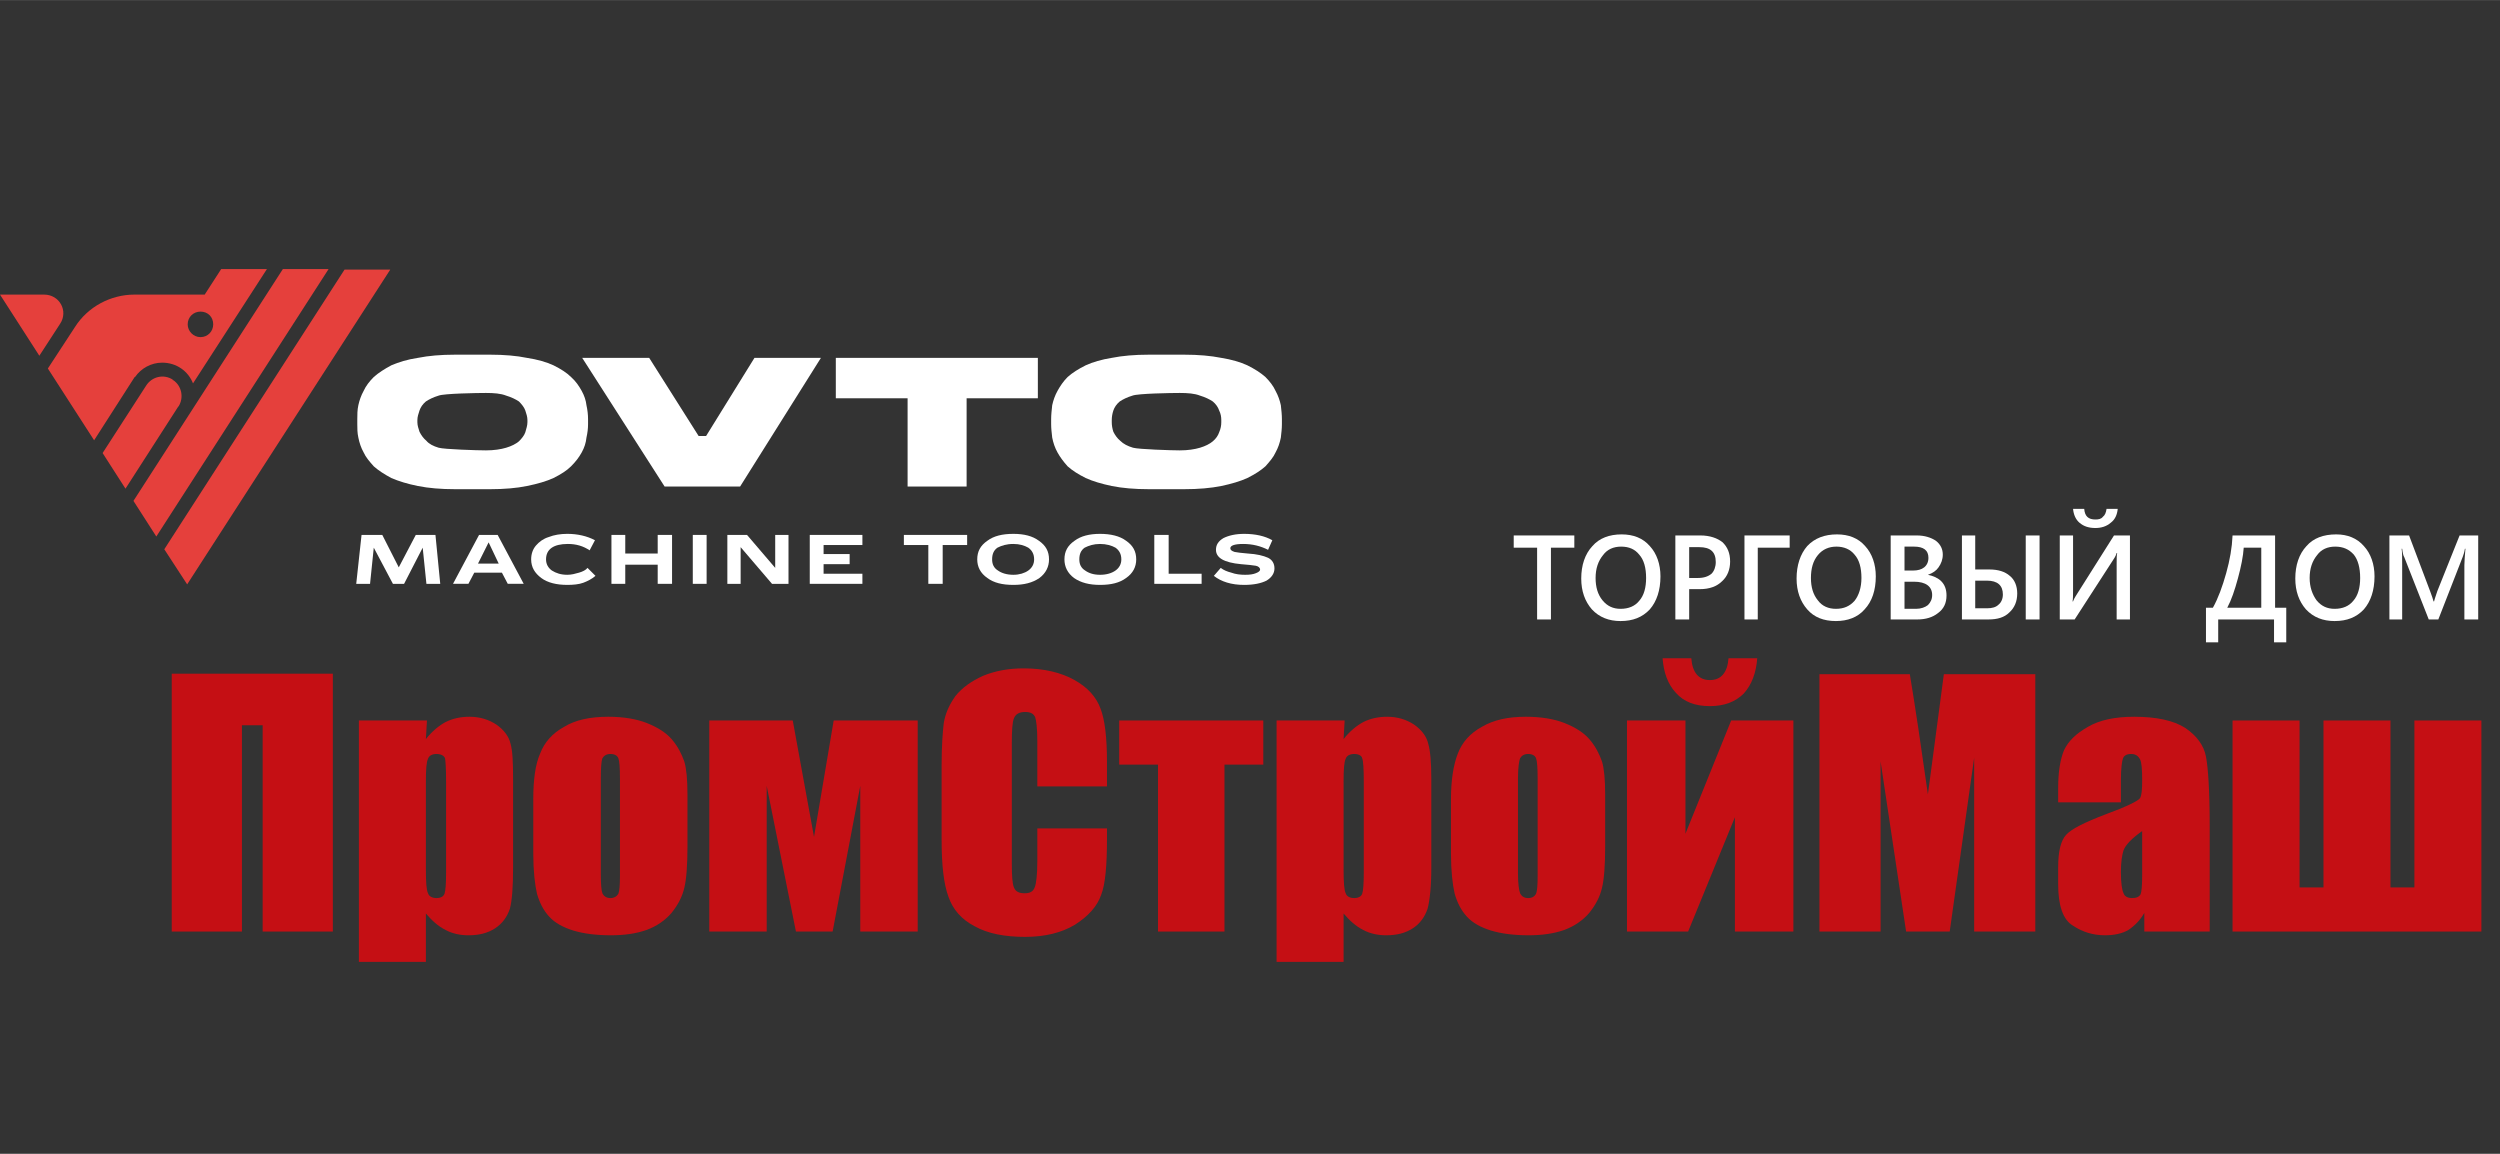 <?xml version="1.0" encoding="UTF-8"?>
<!DOCTYPE svg PUBLIC "-//W3C//DTD SVG 1.0//EN" "http://www.w3.org/TR/2001/REC-SVG-20010904/DTD/svg10.dtd">
<!-- Creator: CorelDRAW 2019 (64-Bit) -->
<svg xmlns="http://www.w3.org/2000/svg" xml:space="preserve" width="130px" height="60px" version="1.0" style="shape-rendering:geometricPrecision; text-rendering:geometricPrecision; image-rendering:optimizeQuality; fill-rule:evenodd; clip-rule:evenodd"
viewBox="0 0 4.702 2.17"
 xmlns:xlink="http://www.w3.org/1999/xlink">
 <rect x="0" y="0" width="4.702" height="2.17" fill="#333333" stroke="none"/>
 <defs>
  <style type="text/css">
   <![CDATA[
    .fil0 {fill:none}
    .fil2 {fill:#E5403C;fill-rule:nonzero}
    .fil3 {fill:#C50F14;fill-rule:nonzero}
    .fil1 {fill:white;fill-rule:nonzero}
   ]]>
  </style>
 </defs>
 <g id="Слой_x0020_1">
  <rect class="fil0" width="4.702" height="2.17"/>
  <g id="_2833605030928">
   <g>
    <g>
     <g>
      <path class="fil1" d="M0.991 0.673c0.02,0.003 0.037,0.008 0.05,0.014 0.014,0.007 0.025,0.014 0.033,0.022 0.009,0.008 0.015,0.017 0.02,0.026 0.005,0.009 0.008,0.018 0.009,0.027 0.002,0.009 0.003,0.018 0.003,0.026l0 0.01c0,0.008 -0.001,0.016 -0.003,0.025 -0.001,0.01 -0.004,0.019 -0.009,0.028 -0.005,0.009 -0.011,0.017 -0.02,0.026 -0.008,0.008 -0.019,0.015 -0.033,0.022 -0.013,0.006 -0.03,0.011 -0.05,0.015 -0.019,0.004 -0.043,0.006 -0.069,0.006l-0.066 0c-0.027,0 -0.05,-0.002 -0.07,-0.006 -0.02,-0.004 -0.036,-0.009 -0.05,-0.015 -0.013,-0.007 -0.024,-0.014 -0.033,-0.022 -0.008,-0.009 -0.015,-0.017 -0.019,-0.026 -0.005,-0.009 -0.008,-0.018 -0.01,-0.028 -0.002,-0.009 -0.002,-0.017 -0.002,-0.025l0 -0.01c0,-0.008 0,-0.017 0.002,-0.026 0.002,-0.009 0.005,-0.018 0.01,-0.027 0.004,-0.009 0.011,-0.018 0.019,-0.026 0.009,-0.008 0.02,-0.015 0.033,-0.022 0.014,-0.006 0.03,-0.011 0.05,-0.014 0.02,-0.004 0.043,-0.006 0.07,-0.006l0.066 0c0.026,0 0.05,0.002 0.069,0.006zm-0.003 0.099l0 0c-0.002,-0.006 -0.007,-0.012 -0.012,-0.017 -0.006,-0.004 -0.014,-0.008 -0.024,-0.011 -0.01,-0.004 -0.023,-0.005 -0.038,-0.005 -0.016,0 -0.079,0.001 -0.089,0.005 -0.01,0.003 -0.018,0.007 -0.024,0.011 -0.006,0.005 -0.01,0.011 -0.012,0.017 -0.002,0.006 -0.004,0.012 -0.004,0.018l0 0.004c0,0.006 0.002,0.012 0.004,0.018 0.003,0.006 0.007,0.012 0.013,0.017 0.005,0.006 0.013,0.01 0.023,0.013 0.01,0.003 0.073,0.005 0.089,0.005 0.015,0 0.028,-0.002 0.038,-0.005 0.01,-0.003 0.018,-0.007 0.024,-0.012 0.005,-0.005 0.01,-0.011 0.012,-0.017 0.002,-0.007 0.004,-0.013 0.004,-0.019l0 -0.004c0,-0.006 -0.002,-0.012 -0.004,-0.018z"/>
     </g>
    </g>
    <g>
     <g>
      <path class="fil1" d="M2.297 0.673c0.019,0.003 0.036,0.008 0.049,0.014 0.014,0.007 0.025,0.014 0.034,0.022 0.008,0.008 0.015,0.017 0.019,0.026 0.005,0.009 0.008,0.018 0.01,0.027 0.001,0.009 0.002,0.018 0.002,0.026l0 0.01c0,0.008 -0.001,0.016 -0.002,0.025 -0.002,0.01 -0.005,0.019 -0.01,0.028 -0.004,0.009 -0.011,0.017 -0.019,0.026 -0.009,0.008 -0.02,0.015 -0.034,0.022 -0.013,0.006 -0.03,0.011 -0.049,0.015 -0.02,0.004 -0.043,0.006 -0.07,0.006l-0.066 0c-0.027,0 -0.05,-0.002 -0.07,-0.006 -0.019,-0.004 -0.036,-0.009 -0.049,-0.015 -0.014,-0.007 -0.025,-0.014 -0.034,-0.022 -0.008,-0.009 -0.014,-0.017 -0.019,-0.026 -0.005,-0.009 -0.008,-0.018 -0.01,-0.028 -0.001,-0.009 -0.002,-0.017 -0.002,-0.025l0 -0.01c0,-0.008 0.001,-0.017 0.002,-0.026 0.002,-0.009 0.005,-0.018 0.01,-0.027 0.005,-0.009 0.011,-0.018 0.019,-0.026 0.009,-0.008 0.02,-0.015 0.034,-0.022 0.013,-0.006 0.03,-0.011 0.049,-0.014 0.02,-0.004 0.043,-0.006 0.07,-0.006l0.066 0c0.027,0 0.05,0.002 0.07,0.006zm-0.004 0.099l0 0c-0.002,-0.006 -0.006,-0.012 -0.012,-0.017 -0.006,-0.004 -0.014,-0.008 -0.024,-0.011 -0.01,-0.004 -0.023,-0.005 -0.038,-0.005 -0.016,0 -0.079,0.001 -0.089,0.005 -0.01,0.003 -0.018,0.007 -0.024,0.011 -0.006,0.005 -0.01,0.011 -0.012,0.017 -0.002,0.006 -0.003,0.012 -0.003,0.018l0 0.004c0,0.006 0.001,0.012 0.003,0.018 0.003,0.006 0.007,0.012 0.013,0.017 0.006,0.006 0.014,0.01 0.024,0.013 0.01,0.003 0.073,0.005 0.088,0.005 0.015,0 0.028,-0.002 0.038,-0.005 0.01,-0.003 0.018,-0.007 0.024,-0.012 0.006,-0.005 0.01,-0.011 0.012,-0.017 0.003,-0.007 0.004,-0.013 0.004,-0.019l0 -0.004c0,-0.006 -0.001,-0.012 -0.004,-0.018z"/>
     </g>
    </g>
    <g>
     <g>
      <polygon class="fil1" points="1.572,0.749 1.572,0.673 1.952,0.673 1.952,0.749 1.818,0.749 1.818,0.915 1.707,0.915 1.707,0.749 "/>
     </g>
    </g>
    <polygon class="fil1" points="1.419,0.673 1.328,0.82 1.314,0.82 1.221,0.673 1.142,0.673 1.095,0.673 1.25,0.915 1.392,0.915 1.544,0.673 "/>
    <g>
     <polygon class="fil1" points="0.719,1.006 0.75,1.067 0.782,1.006 0.819,1.006 0.828,1.098 0.802,1.098 0.795,1.03 0.76,1.098 0.739,1.098 0.703,1.03 0.696,1.098 0.67,1.098 0.68,1.006 "/>
     <path class="fil1" d="M0.936 1.006l0.049 0.092 -0.03 0 -0.011 -0.021 -0.052 0 -0.011 0.021 -0.029 0 0.049 -0.092 0.035 0zm-0.037 0.054l0 0 0.039 0 -0.019 -0.04 -0.02 0.04z"/>
     <path class="fil1" d="M1.12 1.083c-0.007,0.006 -0.015,0.01 -0.023,0.013 -0.008,0.003 -0.019,0.004 -0.03,0.004 -0.02,0 -0.037,-0.004 -0.049,-0.013 -0.012,-0.009 -0.019,-0.02 -0.019,-0.035 0,-0.01 0.003,-0.019 0.009,-0.026 0.006,-0.007 0.014,-0.013 0.024,-0.016 0.01,-0.004 0.022,-0.006 0.035,-0.006 0.019,0 0.037,0.004 0.052,0.012l-0.01 0.019c-0.012,-0.008 -0.025,-0.012 -0.041,-0.012 -0.027,0 -0.041,0.01 -0.041,0.029 0,0.009 0.004,0.016 0.011,0.021 0.008,0.005 0.017,0.008 0.029,0.008 0.008,0 0.015,-0.002 0.022,-0.004 0.007,-0.002 0.013,-0.005 0.016,-0.009l0.015 0.015z"/>
     <polygon class="fil1" points="1.237,1.098 1.237,1.062 1.176,1.062 1.176,1.098 1.15,1.098 1.15,1.006 1.176,1.006 1.176,1.041 1.237,1.041 1.237,1.006 1.264,1.006 1.264,1.098 "/>
     <polygon class="fil1" points="1.303,1.006 1.329,1.006 1.329,1.098 1.303,1.098 "/>
     <polygon class="fil1" points="1.405,1.006 1.458,1.068 1.458,1.006 1.483,1.006 1.483,1.098 1.452,1.098 1.393,1.029 1.393,1.098 1.368,1.098 1.368,1.006 "/>
     <polygon class="fil1" points="1.523,1.098 1.523,1.006 1.622,1.006 1.622,1.025 1.549,1.025 1.549,1.042 1.598,1.042 1.598,1.061 1.549,1.061 1.549,1.079 1.622,1.079 1.622,1.098 "/>
     <polygon class="fil1" points="1.746,1.098 1.746,1.025 1.7,1.025 1.7,1.006 1.819,1.006 1.819,1.025 1.773,1.025 1.773,1.098 "/>
     <path class="fil1" d="M1.954 1.017c0.013,0.009 0.019,0.02 0.019,0.035 0,0.014 -0.006,0.026 -0.018,0.035 -0.013,0.009 -0.029,0.013 -0.049,0.013 -0.021,0 -0.037,-0.004 -0.049,-0.013 -0.013,-0.009 -0.019,-0.021 -0.019,-0.035 0,-0.015 0.006,-0.026 0.019,-0.035 0.012,-0.009 0.028,-0.013 0.049,-0.013 0.02,0 0.036,0.004 0.048,0.013zm-0.078 0.013l0 0c-0.007,0.005 -0.01,0.012 -0.01,0.022 0,0.009 0.003,0.016 0.011,0.021 0.007,0.005 0.017,0.008 0.029,0.008 0.011,0 0.021,-0.003 0.028,-0.008 0.007,-0.005 0.011,-0.012 0.011,-0.021 0,-0.01 -0.004,-0.017 -0.011,-0.022 -0.007,-0.004 -0.016,-0.007 -0.028,-0.007 -0.013,0 -0.022,0.003 -0.03,0.007z"/>
     <path class="fil1" d="M2.118 1.017c0.013,0.009 0.019,0.02 0.019,0.035 0,0.014 -0.006,0.026 -0.019,0.035 -0.012,0.009 -0.028,0.013 -0.049,0.013 -0.02,0 -0.036,-0.004 -0.049,-0.013 -0.012,-0.009 -0.018,-0.021 -0.018,-0.035 0,-0.015 0.006,-0.026 0.019,-0.035 0.012,-0.009 0.028,-0.013 0.048,-0.013 0.02,0 0.037,0.004 0.049,0.013zm-0.078 0.013l0 0c-0.007,0.005 -0.01,0.012 -0.01,0.022 0,0.009 0.003,0.016 0.011,0.021 0.007,0.005 0.016,0.008 0.028,0.008 0.012,0 0.022,-0.003 0.029,-0.008 0.007,-0.005 0.011,-0.012 0.011,-0.021 0,-0.01 -0.004,-0.017 -0.011,-0.022 -0.007,-0.004 -0.017,-0.007 -0.029,-0.007 -0.012,0 -0.021,0.003 -0.029,0.007z"/>
     <polygon class="fil1" points="2.171,1.098 2.171,1.006 2.198,1.006 2.198,1.079 2.26,1.079 2.26,1.098 "/>
     <path class="fil1" d="M2.393 1.016l-0.008 0.018c-0.014,-0.007 -0.029,-0.011 -0.047,-0.011 -0.016,0 -0.024,0.003 -0.024,0.008 0,0.003 0.002,0.005 0.008,0.007 0.005,0.001 0.013,0.002 0.025,0.003 0.017,0.001 0.029,0.004 0.038,0.008 0.008,0.004 0.012,0.011 0.012,0.02 0,0.009 -0.005,0.017 -0.015,0.023 -0.01,0.005 -0.024,0.008 -0.042,0.008 -0.024,0 -0.043,-0.006 -0.057,-0.017l0.013 -0.015c0.005,0.004 0.012,0.007 0.02,0.009 0.008,0.003 0.017,0.004 0.026,0.004 0.009,0 0.015,-0.001 0.02,-0.003 0.005,-0.002 0.008,-0.004 0.008,-0.007 0,-0.003 -0.003,-0.006 -0.008,-0.007 -0.006,-0.001 -0.015,-0.002 -0.028,-0.003 -0.032,-0.003 -0.047,-0.012 -0.047,-0.027 0,-0.009 0.004,-0.016 0.014,-0.022 0.01,-0.005 0.023,-0.008 0.039,-0.008 0.021,0 0.039,0.004 0.053,0.012z"/>
    </g>
   </g>
   <polygon class="fil2" points="0.352,1.099 0.734,0.507 0.648,0.507 0.309,1.033 "/>
   <polygon class="fil2" points="0.294,1.009 0.618,0.506 0.532,0.506 0.251,0.942 "/>
   <path class="fil2" d="M0 0.554l0.074 0.115 0.039 -0.06c0.016,-0.024 -0.001,-0.055 -0.03,-0.055l-0.083 0z"/>
   <path class="fil2" d="M0.416 0.506l-0.031 0.048 -0.031 0 -0.101 0c-0.045,0 -0.088,0.023 -0.112,0.061l-0.051 0.078 0.087 0.135 0.075 -0.117c0.001,-0.001 0.001,-0.001 0.001,-0.002l0 0 0.001 0c0.011,-0.016 0.03,-0.027 0.051,-0.027 0.027,0 0.049,0.016 0.058,0.039l0.139 -0.215 -0.086 0zm-0.039 0.128l0 0c-0.013,0 -0.024,-0.011 -0.024,-0.024 0,-0.014 0.011,-0.024 0.024,-0.024 0.014,0 0.024,0.01 0.024,0.024 0,0.013 -0.01,0.024 -0.024,0.024z"/>
   <path class="fil2" d="M0.325 0.714c-0.017,-0.011 -0.039,-0.006 -0.05,0.011l-0.082 0.127 0.043 0.067 0.099 -0.154 0.001 -0.001c0.01,-0.016 0.006,-0.038 -0.01,-0.049l-0.001 0 0 -0.001z"/>
   <polygon class="fil3" points="0.626,1.752 0.494,1.752 0.494,1.364 0.455,1.364 0.455,1.752 0.323,1.752 0.323,1.267 0.626,1.267 "/>
   <path class="fil3" d="M0.803 1.355l-0.002 0.035c0.011,-0.014 0.024,-0.025 0.037,-0.032 0.014,-0.007 0.029,-0.01 0.045,-0.01 0.019,0 0.036,0.005 0.051,0.015 0.014,0.01 0.023,0.022 0.026,0.035 0.004,0.013 0.005,0.035 0.005,0.067l0 0.167c0,0.036 -0.002,0.062 -0.006,0.077 -0.005,0.015 -0.014,0.028 -0.028,0.037 -0.014,0.009 -0.03,0.013 -0.05,0.013 -0.015,0 -0.03,-0.003 -0.043,-0.01 -0.014,-0.007 -0.026,-0.018 -0.037,-0.031l0 0.091 -0.126 0 0 -0.454 0.128 0zm0.036 0.115c0,-0.024 -0.001,-0.039 -0.002,-0.044 -0.002,-0.005 -0.008,-0.008 -0.016,-0.008 -0.008,0 -0.014,0.003 -0.016,0.009 -0.003,0.006 -0.004,0.02 -0.004,0.043l0 0.165c0,0.024 0.001,0.039 0.004,0.045 0.002,0.006 0.008,0.009 0.016,0.009 0.008,0 0.013,-0.003 0.015,-0.008 0.002,-0.006 0.003,-0.019 0.003,-0.04l0 -0.171z"/>
   <path class="fil3" d="M1.293 1.494l0 0.098c0,0.035 -0.002,0.062 -0.006,0.078 -0.004,0.017 -0.012,0.032 -0.024,0.047 -0.012,0.014 -0.028,0.025 -0.047,0.032 -0.02,0.007 -0.042,0.01 -0.067,0.01 -0.028,0 -0.051,-0.003 -0.071,-0.009 -0.019,-0.006 -0.034,-0.014 -0.045,-0.026 -0.011,-0.012 -0.018,-0.026 -0.023,-0.043 -0.004,-0.017 -0.007,-0.043 -0.007,-0.076l0 -0.102c0,-0.037 0.004,-0.066 0.013,-0.086 0.008,-0.021 0.023,-0.038 0.045,-0.05 0.021,-0.013 0.049,-0.019 0.083,-0.019 0.028,0 0.053,0.004 0.073,0.012 0.02,0.008 0.036,0.018 0.047,0.031 0.011,0.013 0.018,0.027 0.023,0.041 0.004,0.013 0.006,0.034 0.006,0.062zm-0.127 -0.03c0,-0.02 -0.001,-0.033 -0.003,-0.038 -0.002,-0.005 -0.007,-0.008 -0.015,-0.008 -0.007,0 -0.012,0.003 -0.015,0.008 -0.002,0.005 -0.003,0.018 -0.003,0.038l0 0.18c0,0.018 0.001,0.031 0.003,0.036 0.003,0.006 0.008,0.009 0.015,0.009 0.007,0 0.012,-0.003 0.015,-0.008 0.002,-0.005 0.003,-0.016 0.003,-0.033l0 -0.184z"/>
   <polygon class="fil3" points="1.726,1.752 1.618,1.752 1.618,1.478 1.566,1.752 1.497,1.752 1.442,1.478 1.442,1.752 1.334,1.752 1.334,1.355 1.491,1.355 1.531,1.574 1.568,1.355 1.726,1.355 "/>
   <path class="fil3" d="M2.082 1.479l-0.131 0 0 -0.085c0,-0.024 -0.002,-0.039 -0.004,-0.045 -0.003,-0.007 -0.009,-0.01 -0.019,-0.01 -0.011,0 -0.018,0.004 -0.021,0.012 -0.003,0.007 -0.004,0.023 -0.004,0.047l0 0.225c0,0.024 0.001,0.039 0.004,0.046 0.003,0.008 0.01,0.011 0.02,0.011 0.01,0 0.016,-0.003 0.019,-0.011 0.003,-0.007 0.005,-0.024 0.005,-0.05l0 -0.061 0.131 0 0 0.019c0,0.05 -0.003,0.086 -0.011,0.106 -0.007,0.021 -0.024,0.04 -0.049,0.056 -0.025,0.015 -0.056,0.023 -0.094,0.023 -0.038,0 -0.07,-0.006 -0.095,-0.02 -0.025,-0.013 -0.041,-0.032 -0.049,-0.055 -0.009,-0.024 -0.013,-0.06 -0.013,-0.107l0 -0.142c0,-0.034 0.002,-0.061 0.004,-0.078 0.003,-0.018 0.01,-0.034 0.022,-0.051 0.013,-0.016 0.03,-0.028 0.052,-0.038 0.022,-0.009 0.047,-0.014 0.076,-0.014 0.039,0 0.071,0.008 0.096,0.022 0.025,0.014 0.041,0.032 0.049,0.054 0.008,0.021 0.012,0.054 0.012,0.1l0 0.046z"/>
   <polygon class="fil3" points="2.376,1.355 2.376,1.438 2.303,1.438 2.303,1.752 2.178,1.752 2.178,1.438 2.105,1.438 2.105,1.355 "/>
   <path class="fil3" d="M2.529 1.355l-0.002 0.035c0.011,-0.014 0.024,-0.025 0.037,-0.032 0.014,-0.007 0.029,-0.01 0.045,-0.01 0.019,0 0.036,0.005 0.051,0.015 0.014,0.01 0.023,0.022 0.026,0.035 0.004,0.013 0.006,0.035 0.006,0.067l0 0.167c0,0.036 -0.003,0.062 -0.007,0.077 -0.005,0.015 -0.014,0.028 -0.028,0.037 -0.014,0.009 -0.03,0.013 -0.05,0.013 -0.015,0 -0.03,-0.003 -0.043,-0.01 -0.014,-0.007 -0.026,-0.018 -0.037,-0.031l0 0.091 -0.126 0 0 -0.454 0.128 0zm0.036 0.115c0,-0.024 -0.001,-0.039 -0.003,-0.044 -0.001,-0.005 -0.007,-0.008 -0.015,-0.008 -0.008,0 -0.014,0.003 -0.016,0.009 -0.003,0.006 -0.004,0.02 -0.004,0.043l0 0.165c0,0.024 0.001,0.039 0.004,0.045 0.002,0.006 0.008,0.009 0.016,0.009 0.008,0 0.013,-0.003 0.015,-0.008 0.002,-0.006 0.003,-0.019 0.003,-0.04l0 -0.171z"/>
   <path class="fil3" d="M3.019 1.494l0 0.098c0,0.035 -0.002,0.062 -0.006,0.078 -0.004,0.017 -0.012,0.032 -0.024,0.047 -0.012,0.014 -0.028,0.025 -0.047,0.032 -0.02,0.007 -0.042,0.01 -0.067,0.01 -0.028,0 -0.051,-0.003 -0.071,-0.009 -0.019,-0.006 -0.034,-0.014 -0.045,-0.026 -0.011,-0.012 -0.018,-0.026 -0.023,-0.043 -0.004,-0.017 -0.007,-0.043 -0.007,-0.076l0 -0.102c0,-0.037 0.005,-0.066 0.013,-0.086 0.008,-0.021 0.023,-0.038 0.045,-0.05 0.022,-0.013 0.049,-0.019 0.083,-0.019 0.028,0 0.053,0.004 0.073,0.012 0.02,0.008 0.036,0.018 0.047,0.031 0.011,0.013 0.018,0.027 0.023,0.041 0.004,0.013 0.006,0.034 0.006,0.062zm-0.127 -0.03c0,-0.02 -0.001,-0.033 -0.003,-0.038 -0.002,-0.005 -0.007,-0.008 -0.015,-0.008 -0.007,0 -0.012,0.003 -0.015,0.008 -0.002,0.005 -0.004,0.018 -0.004,0.038l0 0.18c0,0.018 0.002,0.031 0.004,0.036 0.003,0.006 0.008,0.009 0.015,0.009 0.008,0 0.012,-0.003 0.015,-0.008 0.002,-0.005 0.003,-0.016 0.003,-0.033l0 -0.184z"/>
   <path class="fil3" d="M3.373 1.752l-0.11 0 0 -0.215 -0.088 0.215 -0.115 0 0 -0.397 0.11 0 0 0.213 0.086 -0.213 0.117 0 0 0.397zm-0.122 -0.514l0.054 0c-0.002,0.027 -0.01,0.049 -0.025,0.066 -0.016,0.016 -0.037,0.024 -0.064,0.024 -0.028,0 -0.049,-0.008 -0.064,-0.025 -0.015,-0.016 -0.023,-0.038 -0.025,-0.065l0.054 0c0.002,0.027 0.014,0.041 0.035,0.041 0.021,0 0.033,-0.014 0.035,-0.041z"/>
   <path class="fil3" d="M3.828 1.268l0 0.484 -0.115 0 0 -0.327 -0.046 0.327 -0.082 0 -0.048 -0.32 0 0.32 -0.115 0 0 -0.484 0.17 0c0.005,0.029 0.01,0.063 0.016,0.102l0.018 0.124 0.03 -0.226 0.172 0z"/>
   <path class="fil3" d="M3.989 1.509l-0.118 0 0 -0.027c0,-0.031 0.004,-0.054 0.011,-0.071 0.008,-0.017 0.022,-0.031 0.045,-0.044 0.022,-0.013 0.051,-0.019 0.087,-0.019 0.042,0 0.074,0.007 0.096,0.021 0.022,0.015 0.035,0.033 0.039,0.054 0.004,0.021 0.007,0.064 0.007,0.13l0 0.199 -0.123 0 0 -0.035c-0.008,0.014 -0.018,0.024 -0.03,0.032 -0.012,0.007 -0.027,0.01 -0.044,0.01 -0.022,0 -0.042,-0.006 -0.06,-0.018 -0.019,-0.011 -0.028,-0.038 -0.028,-0.078l0 -0.032c0,-0.03 0.005,-0.05 0.015,-0.061 0.01,-0.011 0.034,-0.023 0.073,-0.038 0.041,-0.015 0.063,-0.026 0.066,-0.031 0.003,-0.005 0.004,-0.016 0.004,-0.033 0,-0.021 -0.001,-0.034 -0.004,-0.04 -0.004,-0.007 -0.009,-0.01 -0.017,-0.01 -0.008,0 -0.013,0.003 -0.015,0.008 -0.002,0.005 -0.004,0.019 -0.004,0.041l0 0.042zm0.04 0.054c-0.02,0.014 -0.031,0.026 -0.035,0.036 -0.003,0.009 -0.005,0.023 -0.005,0.041 0,0.021 0.002,0.034 0.005,0.04 0.002,0.006 0.008,0.009 0.016,0.009 0.008,0 0.013,-0.002 0.016,-0.007 0.002,-0.005 0.003,-0.017 0.003,-0.037l0 -0.082z"/>
   <polygon class="fil3" points="4.496,1.669 4.541,1.669 4.541,1.355 4.667,1.355 4.667,1.752 4.199,1.752 4.199,1.355 4.325,1.355 4.325,1.669 4.37,1.669 4.37,1.355 4.496,1.355 "/>
   <g>
    <polygon class="fil1" points="2.961,1.03 2.917,1.03 2.917,1.165 2.891,1.165 2.891,1.03 2.847,1.03 2.847,1.007 2.961,1.007 "/>
    <path class="fil1" d="M3.048 1.168c-0.022,0 -0.04,-0.007 -0.054,-0.022 -0.013,-0.015 -0.02,-0.034 -0.02,-0.058 0,-0.025 0.007,-0.046 0.021,-0.061 0.013,-0.015 0.032,-0.022 0.055,-0.022 0.022,0 0.04,0.007 0.053,0.022 0.013,0.014 0.02,0.034 0.02,0.057 0,0.026 -0.007,0.047 -0.02,0.062 -0.014,0.015 -0.032,0.022 -0.055,0.022zm0.001 -0.14c-0.014,0 -0.026,0.005 -0.034,0.016 -0.009,0.011 -0.014,0.025 -0.014,0.043 0,0.017 0.004,0.031 0.013,0.042 0.009,0.011 0.02,0.016 0.034,0.016 0.015,0 0.027,-0.005 0.035,-0.015 0.009,-0.01 0.013,-0.025 0.013,-0.043 0,-0.019 -0.004,-0.034 -0.013,-0.044 -0.008,-0.01 -0.019,-0.015 -0.034,-0.015z"/>
    <path class="fil1" d="M3.177 1.108l0 0.057 -0.026 0 0 -0.158 0.047 0c0.018,0 0.032,0.005 0.042,0.013 0.009,0.009 0.014,0.02 0.014,0.036 0,0.015 -0.005,0.028 -0.015,0.037 -0.01,0.01 -0.024,0.015 -0.042,0.015l-0.02 0zm0 -0.079l0 0.058 0.016 0c0.012,0 0.02,-0.003 0.026,-0.008 0.005,-0.005 0.008,-0.013 0.008,-0.022 0,-0.019 -0.01,-0.028 -0.031,-0.028l-0.019 0z"/>
    <polygon class="fil1" points="3.366,1.03 3.306,1.03 3.306,1.165 3.281,1.165 3.281,1.007 3.366,1.007 "/>
    <path class="fil1" d="M3.453 1.168c-0.023,0 -0.041,-0.007 -0.054,-0.022 -0.013,-0.015 -0.02,-0.034 -0.02,-0.058 0,-0.025 0.007,-0.046 0.02,-0.061 0.014,-0.015 0.033,-0.022 0.056,-0.022 0.022,0 0.04,0.007 0.053,0.022 0.013,0.014 0.02,0.034 0.02,0.057 0,0.026 -0.007,0.047 -0.021,0.062 -0.013,0.015 -0.032,0.022 -0.054,0.022zm0.001 -0.14c-0.014,0 -0.026,0.005 -0.035,0.016 -0.009,0.011 -0.013,0.025 -0.013,0.043 0,0.017 0.004,0.031 0.013,0.042 0.008,0.011 0.02,0.016 0.034,0.016 0.015,0 0.026,-0.005 0.035,-0.015 0.008,-0.01 0.013,-0.025 0.013,-0.043 0,-0.019 -0.004,-0.034 -0.013,-0.044 -0.008,-0.01 -0.02,-0.015 -0.034,-0.015z"/>
    <path class="fil1" d="M3.556 1.165l0 -0.158 0.049 0c0.015,0 0.027,0.004 0.036,0.01 0.009,0.007 0.013,0.016 0.013,0.026 0,0.009 -0.003,0.017 -0.008,0.024 -0.004,0.006 -0.011,0.011 -0.02,0.014l0 0c0.01,0.002 0.019,0.006 0.025,0.012 0.007,0.007 0.01,0.016 0.01,0.027 0,0.014 -0.005,0.025 -0.016,0.033 -0.01,0.008 -0.023,0.012 -0.039,0.012l-0.05 0zm0.026 -0.137l0 0.045 0.016 0c0.009,0 0.016,-0.002 0.021,-0.006 0.005,-0.004 0.008,-0.01 0.008,-0.018 0,-0.014 -0.009,-0.021 -0.027,-0.021l-0.018 0zm0 0.066l0 0.051 0.022 0c0.009,0 0.017,-0.003 0.022,-0.007 0.005,-0.005 0.008,-0.011 0.008,-0.019 0,-0.016 -0.012,-0.025 -0.034,-0.025l-0.018 0z"/>
    <path class="fil1" d="M3.836 1.165l-0.026 0 0 -0.158 0.026 0 0 0.158zm-0.146 0l0 -0.158 0.025 0 0 0.064 0.027 0c0.016,0 0.029,0.004 0.038,0.012 0.009,0.007 0.014,0.019 0.014,0.033 0,0.015 -0.005,0.027 -0.015,0.036 -0.009,0.009 -0.022,0.013 -0.039,0.013l-0.05 0zm0.025 -0.073l0 0.052 0.022 0c0.01,0 0.017,-0.002 0.022,-0.007 0.005,-0.004 0.008,-0.011 0.008,-0.019 0,-0.017 -0.01,-0.026 -0.03,-0.026l-0.022 0z"/>
    <path class="fil1" d="M4.006 1.165l-0.025 0 0 -0.105c0,-0.009 0,-0.016 0.001,-0.02l-0.001 0c-0.001,0.003 -0.002,0.006 -0.004,0.009l-0.075 0.116 -0.028 0 0 -0.158 0.025 0 0 0.101c0,0.011 0,0.019 -0.001,0.023l0.001 0c0.001,-0.003 0.003,-0.007 0.005,-0.01l0.072 -0.114 0.03 0 0 0.158zm-0.023 -0.208c-0.001,0.011 -0.005,0.02 -0.013,0.026 -0.008,0.007 -0.018,0.01 -0.029,0.01 -0.012,0 -0.022,-0.003 -0.03,-0.01 -0.007,-0.006 -0.011,-0.015 -0.012,-0.026l0.021 0c0.001,0.014 0.008,0.02 0.021,0.02 0.006,0 0.011,-0.001 0.014,-0.005 0.004,-0.003 0.006,-0.008 0.007,-0.015l0.021 0z"/>
    <path class="fil1" d="M4.3 1.208l-0.023 0 0 -0.043 -0.105 0 0 0.043 -0.023 0 0 -0.065 0.013 0c0.01,-0.018 0.018,-0.04 0.025,-0.065 0.007,-0.025 0.011,-0.048 0.012,-0.071l0.08 0 0 0.136 0.021 0 0 0.065zm-0.047 -0.065l0 -0.113 -0.033 0c-0.001,0.016 -0.005,0.036 -0.011,0.058 -0.006,0.022 -0.012,0.04 -0.02,0.055l0.064 0z"/>
    <path class="fil1" d="M4.391 1.168c-0.022,0 -0.04,-0.007 -0.054,-0.022 -0.013,-0.015 -0.02,-0.034 -0.02,-0.058 0,-0.025 0.007,-0.046 0.021,-0.061 0.013,-0.015 0.032,-0.022 0.056,-0.022 0.021,0 0.039,0.007 0.052,0.022 0.013,0.014 0.02,0.034 0.02,0.057 0,0.026 -0.007,0.047 -0.02,0.062 -0.014,0.015 -0.032,0.022 -0.055,0.022zm0.001 -0.14c-0.014,0 -0.026,0.005 -0.034,0.016 -0.009,0.011 -0.014,0.025 -0.014,0.043 0,0.017 0.005,0.031 0.013,0.042 0.009,0.011 0.02,0.016 0.034,0.016 0.015,0 0.027,-0.005 0.035,-0.015 0.009,-0.01 0.013,-0.025 0.013,-0.043 0,-0.019 -0.004,-0.034 -0.012,-0.044 -0.009,-0.01 -0.02,-0.015 -0.035,-0.015z"/>
    <path class="fil1" d="M4.661 1.165l-0.026 0 0 -0.102c0,-0.008 0.001,-0.019 0.002,-0.031l-0.001 0c-0.001,0.007 -0.003,0.012 -0.004,0.015l-0.046 0.118 -0.018 0 -0.046 -0.117c-0.002,-0.003 -0.003,-0.008 -0.004,-0.016l-0.001 0c0.001,0.007 0.001,0.017 0.001,0.031l0 0.102 -0.024 0 0 -0.158 0.037 0 0.04 0.106c0.003,0.008 0.005,0.014 0.006,0.018l0.001 0c0.002,-0.008 0.005,-0.015 0.006,-0.019l0.042 -0.105 0.035 0 0 0.158z"/>
   </g>
  </g>
 </g>
</svg>

